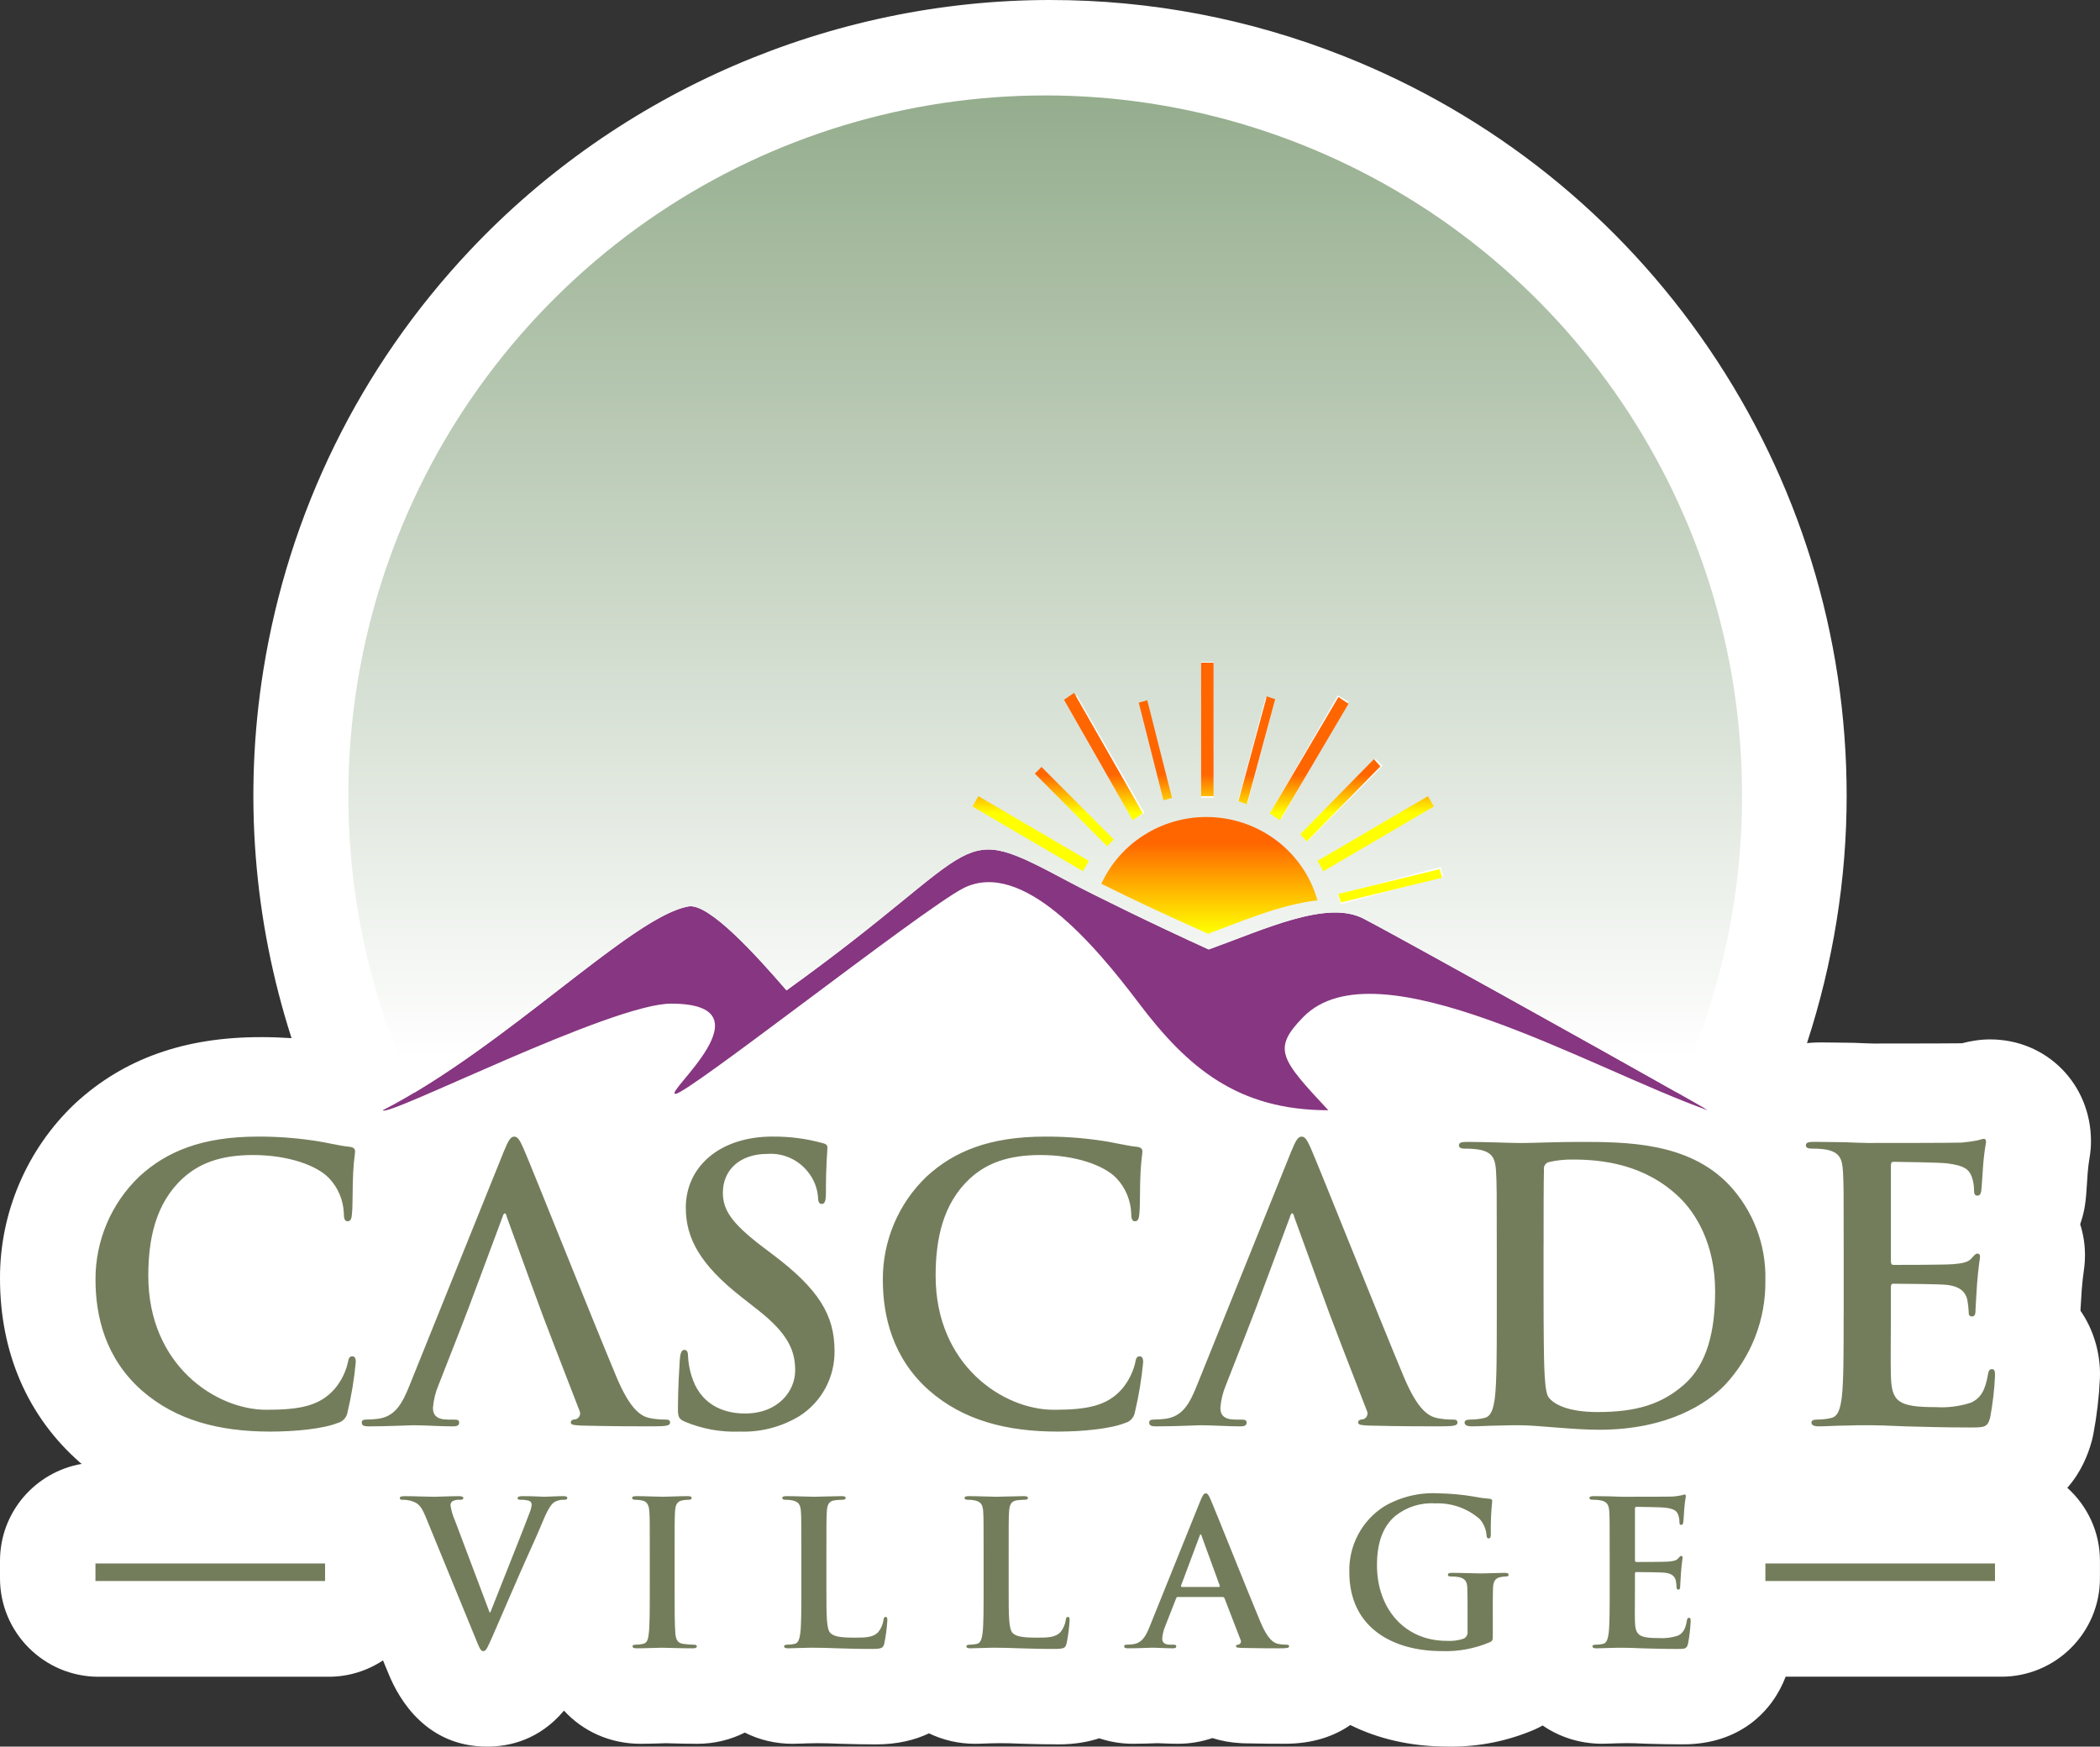 <?xml version="1.0" encoding="UTF-8"?>
<svg width="220px" height="183px" viewBox="0 0 220 183" version="1.1" xmlns="http://www.w3.org/2000/svg" xmlns:xlink="http://www.w3.org/1999/xlink">
    <rect x="0" y="0" width="220" height="183" fill="#333333" stroke="none"/>
    <title>cascade-logo</title>
    <defs>
        <linearGradient x1="49.901%" y1="-0.039%" x2="49.901%" y2="96.663%" id="linearGradient-1">
            <stop stop-color="#8EA886" offset="0%"></stop>
            <stop stop-color="#FFFFFF" offset="100%"></stop>
        </linearGradient>
        <linearGradient x1="49.996%" y1="99.1%" x2="49.996%" y2="22.244%" id="linearGradient-2">
            <stop stop-color="#FFFF00" offset="0%"></stop>
            <stop stop-color="#FF6600" offset="100%"></stop>
        </linearGradient>
        <linearGradient x1="49.996%" y1="62.804%" x2="50.001%" y2="46.699%" id="linearGradient-3">
            <stop stop-color="#FFFF00" offset="0%"></stop>
            <stop stop-color="#FF6600" offset="100%"></stop>
        </linearGradient>
    </defs>
    <g id="Symbols" stroke="none" stroke-width="1" fill="none" fill-rule="evenodd">
        <g id="cascade-logo">
            <path d="M216.577,155.882 C218.005,154.264 218.747,152.424 219.131,151.005 C219.2,150.751 219.258,150.493 219.308,150.233 C219.671,148.318 219.9,146.366 219.99,144.434 C219.997,144.275 220,144.117 220,143.961 C220,141.65 219.303,139.275 217.954,137.327 C217.954,137.302 217.954,137.279 217.955,137.255 C217.966,137.044 217.99,136.719 218.01,136.373 C218.041,135.911 218.072,135.427 218.093,135.056 C218.167,134.141 218.231,133.687 218.274,133.385 C218.334,132.964 218.427,132.327 218.427,131.509 C218.427,130.381 218.25,129.293 217.924,128.271 C218.091,127.793 218.229,127.3 218.334,126.789 C218.362,126.655 218.386,126.519 218.408,126.382 C218.534,125.613 218.59,124.786 218.668,123.521 L218.701,123.015 C218.704,122.974 218.707,122.932 218.711,122.893 C218.749,122.363 218.816,121.842 218.9,121.345 C219.003,120.759 219.055,120.164 219.055,119.571 C219.055,113.589 214.417,108.902 208.493,108.902 C207.958,108.902 207.426,108.943 206.897,109.026 C206.448,109.096 205.999,109.189 205.551,109.304 C205.545,109.306 205.536,109.306 205.529,109.308 C204.66,109.322 201.872,109.335 196.344,109.335 C195.975,109.335 195.404,109.308 194.746,109.282 L194.277,109.263 C194.142,109.258 194.006,109.255 193.87,109.255 C193.444,109.255 192.982,109.246 192.514,109.237 C191.905,109.227 191.282,109.217 190.685,109.217 C190.21,109.217 189.75,109.244 189.303,109.289 C192.036,100.919 193.469,92.102 193.459,83.324 C193.449,66.56 188.456,50.365 179.016,36.496 C169.572,22.627 156.333,12.034 140.723,5.86 C130.896,1.97 120.564,0 110.016,0 C87.075,0 64.909,9.572 49.201,26.262 C37.702,38.479 30.228,53.689 27.584,70.248 C25.508,83.25 26.562,96.378 30.543,108.771 C29.546,108.711 28.546,108.665 27.551,108.665 L27.291,108.665 C19.347,108.665 13.001,110.914 7.948,115.541 C7.902,115.582 7.857,115.625 7.812,115.668 C2.823,120.405 -0.024,127.064 0,133.942 C0,141.745 2.902,148.431 8.389,153.244 C8.444,153.292 8.504,153.332 8.561,153.378 C3.7,154.217 0,158.438 0,163.533 L0,165.364 C0,171.06 4.625,175.68 10.328,175.68 L34.425,175.68 C36.534,175.68 38.491,175.048 40.124,173.965 L40.69,175.335 C41.829,178.153 44.73,183 51.036,183 C53.447,183 56.538,182.254 59.085,179.229 C61.039,181.37 63.884,182.704 67.112,182.704 C67.685,182.704 68.444,182.682 69.1,182.663 C69.379,182.653 69.627,182.644 69.79,182.642 C69.918,182.644 70.153,182.651 70.437,182.66 C71.16,182.68 72.086,182.704 73.04,182.704 C74.852,182.704 76.542,182.278 78.024,181.53 C79.509,182.278 81.203,182.704 83.019,182.704 C83.352,182.704 83.735,182.692 84.129,182.675 C84.246,182.67 84.366,182.663 84.481,182.661 C84.619,182.661 84.743,182.658 84.881,182.653 C85.158,182.642 85.416,182.641 85.581,182.641 C85.614,182.641 85.643,182.641 85.667,182.641 C86.375,182.641 86.996,182.658 87.776,182.692 C87.848,182.696 87.922,182.697 87.994,182.699 L88.64,182.716 C89.507,182.74 90.51,182.766 91.786,182.766 C94.044,182.766 95.854,182.305 97.323,181.609 C98.765,182.304 100.396,182.703 102.142,182.703 C102.475,182.703 102.858,182.691 103.252,182.673 C103.369,182.668 103.489,182.661 103.606,182.66 C103.744,182.66 103.868,182.656 104.006,182.651 C104.283,182.641 104.541,182.639 104.706,182.639 C104.739,182.639 104.768,182.639 104.792,182.639 C105.501,182.639 106.122,182.656 106.9,182.691 C106.973,182.694 107.047,182.696 107.119,182.697 L107.764,182.715 C108.632,182.739 109.635,182.764 110.911,182.764 C112.546,182.764 113.947,182.524 115.156,182.128 C116.258,182.494 117.439,182.701 118.68,182.701 C119.574,182.701 120.502,182.666 121.086,182.646 L121.265,182.641 C121.444,182.642 121.648,182.654 121.851,182.661 C122.388,182.684 122.932,182.701 123.394,182.701 C124.667,182.701 125.882,182.491 127.008,182.104 C127.936,182.4 128.949,182.586 130.044,182.641 C130.14,182.646 130.295,182.653 130.392,182.654 C132.185,182.699 133.816,182.699 134.622,182.699 C137.519,182.699 139.758,181.92 141.462,180.739 C144.331,182.164 147.706,182.969 151.452,182.993 C151.647,183 151.843,183 152.036,183 C155.044,183 157.974,182.402 160.746,181.22 C161.044,181.095 161.328,180.942 161.612,180.787 C163.361,181.992 165.503,182.699 167.849,182.699 C168.181,182.699 168.564,182.687 168.959,182.67 C169.076,182.665 169.199,182.658 169.314,182.656 C169.452,182.656 169.577,182.653 169.715,182.648 C169.99,182.637 170.248,182.635 170.414,182.635 C170.446,182.635 170.476,182.635 170.501,182.635 C170.992,182.635 171.501,182.654 172.207,182.685 C172.283,182.689 172.36,182.692 172.438,182.694 L172.98,182.709 C173.865,182.733 174.947,182.761 176.326,182.761 C182.291,182.761 185.694,179.281 187.069,175.674 L209.668,175.674 C215.37,175.674 219.995,171.054 219.995,165.357 L219.995,163.533 C219.995,160.495 218.67,157.769 216.577,155.882 Z" id="Path" fill="#FFFFFF" fill-rule="nonzero"></path>
            <g id="Logo" transform="translate(10, 10)">
                <path d="M0,153.81 L24.055,153.81 L24.055,155.648 L0,155.648 L0,153.81 Z M174.945,153.81 L198.998,153.81 L198.998,155.648 L174.945,155.648 L174.945,153.81 Z" id="Shape" fill="#737D5B" fill-rule="nonzero"></path>
                <path d="M39.838,161.71 C40.237,162.701 40.362,162.996 40.635,162.996 C40.929,162.996 41.055,162.66 41.601,161.438 C42.063,160.385 43.049,158.086 44.393,155.003 C45.527,152.41 46.094,151.271 46.912,149.288 C47.479,147.938 47.793,147.581 48.066,147.389 C48.377,147.204 48.735,147.116 49.095,147.137 C49.305,147.137 49.43,147.094 49.43,146.947 C49.43,146.801 49.262,146.757 48.991,146.757 C48.36,146.757 47.374,146.821 47.018,146.821 C46.745,146.821 45.864,146.757 44.814,146.757 C44.415,146.757 44.226,146.801 44.226,146.97 C44.226,147.118 44.395,147.139 44.584,147.139 C44.867,147.13 45.151,147.166 45.424,147.244 C45.594,147.301 45.706,147.467 45.697,147.645 C45.675,147.914 45.611,148.178 45.508,148.425 C45.005,149.818 42.276,156.608 41.372,158.928 L41.288,158.928 L37.678,149.353 C37.445,148.836 37.283,148.29 37.196,147.729 C37.185,147.553 37.264,147.389 37.405,147.286 C37.66,147.161 37.943,147.108 38.225,147.139 C38.414,147.139 38.541,147.097 38.541,146.949 C38.541,146.802 38.309,146.759 38.058,146.759 C37.008,146.759 36.002,146.823 35.476,146.823 C34.74,146.823 33.543,146.759 32.433,146.759 C32.117,146.759 31.887,146.782 31.887,146.949 C31.887,147.075 31.95,147.139 32.139,147.139 C32.414,147.132 32.689,147.161 32.959,147.223 C33.713,147.434 34.07,147.665 34.553,148.825 L39.838,161.71 L39.838,161.71 Z M58.071,156.587 C58.071,158.633 58.071,160.297 57.964,161.182 C57.901,161.793 57.777,162.152 57.356,162.237 C57.107,162.294 56.854,162.321 56.602,162.321 C56.349,162.321 56.265,162.385 56.265,162.491 C56.265,162.639 56.413,162.701 56.686,162.701 C57.526,162.701 58.849,162.639 59.332,162.639 C59.899,162.639 61.22,162.701 62.607,162.701 C62.837,162.701 63.005,162.639 63.005,162.491 C63.005,162.385 62.901,162.321 62.669,162.321 C62.311,162.315 61.952,162.287 61.598,162.237 C60.968,162.152 60.822,161.773 60.758,161.203 C60.674,160.297 60.674,158.631 60.674,156.584 L60.674,152.873 C60.674,149.669 60.674,149.077 60.715,148.401 C60.756,147.662 60.926,147.305 61.492,147.199 C61.7,147.161 61.911,147.139 62.122,147.137 C62.332,147.137 62.459,147.094 62.459,146.927 C62.459,146.801 62.289,146.756 62.017,146.756 C61.218,146.756 59.981,146.82 59.456,146.82 C58.847,146.82 57.525,146.756 56.727,146.756 C56.391,146.756 56.224,146.799 56.224,146.927 C56.224,147.094 56.351,147.137 56.561,147.137 C56.815,147.132 57.069,147.161 57.317,147.222 C57.779,147.327 57.988,147.688 58.031,148.402 C58.073,149.079 58.073,149.669 58.073,152.875 L58.073,156.587 L58.071,156.587 Z M76.575,152.873 C76.575,149.669 76.575,149.077 76.616,148.401 C76.658,147.662 76.826,147.305 77.393,147.199 C77.664,147.16 77.938,147.137 78.212,147.137 C78.463,147.137 78.59,147.094 78.59,146.947 C78.59,146.801 78.443,146.757 78.149,146.757 C77.329,146.757 75.797,146.821 75.293,146.821 C74.726,146.821 73.403,146.757 72.417,146.757 C72.101,146.757 71.955,146.801 71.955,146.947 C71.955,147.094 72.08,147.137 72.312,147.137 C72.546,147.132 72.778,147.154 73.005,147.199 C73.697,147.348 73.866,147.686 73.907,148.401 C73.95,149.077 73.95,149.668 73.95,152.873 L73.95,156.586 C73.95,158.524 73.95,160.191 73.845,161.077 C73.761,161.688 73.656,162.152 73.237,162.237 C72.988,162.294 72.735,162.321 72.481,162.321 C72.23,162.321 72.144,162.385 72.144,162.491 C72.144,162.639 72.292,162.701 72.565,162.701 C72.986,162.701 73.531,162.66 74.013,162.66 C74.517,162.639 74.979,162.639 75.211,162.639 C76.07,162.639 76.826,162.66 77.773,162.701 C78.718,162.724 79.809,162.765 81.319,162.765 C82.412,162.765 82.516,162.658 82.642,162.195 C82.807,161.396 82.912,160.585 82.958,159.77 C82.958,159.518 82.937,159.413 82.79,159.413 C82.621,159.413 82.58,159.537 82.559,159.731 C82.491,160.193 82.303,160.63 82.013,160.994 C81.489,161.564 80.669,161.584 79.556,161.584 C77.919,161.584 77.372,161.438 77.017,161.12 C76.575,160.74 76.575,159.287 76.575,156.587 L76.575,152.873 L76.575,152.873 Z M95.669,152.873 C95.669,149.669 95.669,149.077 95.71,148.401 C95.753,147.662 95.921,147.305 96.488,147.199 C96.76,147.16 97.033,147.137 97.306,147.137 C97.559,147.137 97.684,147.094 97.684,146.947 C97.684,146.801 97.538,146.757 97.244,146.757 C96.425,146.757 94.892,146.821 94.389,146.821 C93.822,146.821 92.5,146.757 91.514,146.757 C91.198,146.757 91.052,146.801 91.052,146.947 C91.052,147.094 91.177,147.137 91.409,147.137 C91.641,147.132 91.875,147.154 92.102,147.199 C92.794,147.348 92.963,147.686 93.004,148.401 C93.045,149.077 93.045,149.668 93.045,152.873 L93.045,156.586 C93.045,158.524 93.045,160.191 92.94,161.077 C92.856,161.688 92.751,162.152 92.332,162.237 C92.085,162.294 91.83,162.321 91.578,162.321 C91.325,162.321 91.241,162.385 91.241,162.491 C91.241,162.639 91.387,162.701 91.66,162.701 C92.081,162.701 92.626,162.66 93.109,162.66 C93.612,162.639 94.074,162.639 94.304,162.639 C95.165,162.639 95.921,162.66 96.866,162.701 C97.811,162.724 98.902,162.765 100.414,162.765 C101.507,162.765 101.612,162.658 101.737,162.195 C101.902,161.396 102.007,160.585 102.053,159.77 C102.053,159.518 102.033,159.413 101.885,159.413 C101.716,159.413 101.673,159.537 101.653,159.731 C101.586,160.193 101.399,160.63 101.106,160.994 C100.582,161.564 99.765,161.584 98.651,161.584 C97.014,161.584 96.468,161.438 96.11,161.12 C95.67,160.74 95.67,159.287 95.67,156.587 L95.67,152.873 L95.669,152.873 Z M118.076,157.324 C118.174,157.316 118.26,157.38 118.288,157.473 L119.966,161.817 C120.013,161.905 120.02,162.009 119.983,162.104 C119.947,162.197 119.874,162.27 119.779,162.302 C119.568,162.323 119.485,162.365 119.485,162.491 C119.485,162.639 119.736,162.639 120.114,162.66 C121.796,162.701 123.327,162.701 124.081,162.701 C124.86,162.701 125.047,162.66 125.047,162.491 C125.047,162.344 124.942,162.321 124.775,162.321 C124.478,162.321 124.183,162.294 123.892,162.237 C123.452,162.13 122.842,161.836 122.045,159.938 C120.702,156.732 117.343,148.297 116.839,147.137 C116.631,146.652 116.504,146.462 116.315,146.462 C116.104,146.462 115.979,146.695 115.728,147.305 L110.458,160.381 C110.039,161.434 109.64,162.151 108.673,162.278 C108.457,162.304 108.24,162.316 108.022,162.32 C107.855,162.32 107.771,162.361 107.771,162.489 C107.771,162.658 107.895,162.699 108.168,162.699 C109.261,162.699 110.415,162.637 110.645,162.637 C111.297,162.637 112.199,162.699 112.87,162.699 C113.101,162.699 113.226,162.658 113.226,162.489 C113.226,162.363 113.164,162.32 112.912,162.32 L112.596,162.32 C111.944,162.32 111.755,162.045 111.755,161.666 C111.791,161.224 111.898,160.789 112.072,160.381 L113.205,157.49 C113.247,157.364 113.29,157.321 113.393,157.321 L118.076,157.321 L118.076,157.324 Z M113.817,156.27 C113.731,156.27 113.711,156.206 113.731,156.121 L115.664,150.955 C115.685,150.869 115.728,150.765 115.788,150.765 C115.851,150.765 115.872,150.871 115.894,150.955 L117.786,156.142 C117.807,156.206 117.786,156.27 117.679,156.27 L113.817,156.27 Z M146.386,158.969 C146.386,157.915 146.386,157.069 146.408,156.439 C146.429,155.7 146.64,155.341 147.205,155.236 C147.393,155.2 147.582,155.179 147.772,155.174 C147.92,155.174 148.044,155.132 148.044,155.003 C148.044,154.835 147.898,154.794 147.625,154.794 C146.934,154.794 145.819,154.854 145.168,154.854 C144.541,154.854 143.216,154.794 142.125,154.794 C141.833,154.794 141.685,154.835 141.685,155.003 C141.685,155.131 141.809,155.174 142,155.174 C142.273,155.169 142.548,155.189 142.821,155.236 C143.511,155.384 143.702,155.721 143.721,156.439 C143.743,157.069 143.743,157.872 143.743,158.926 L143.743,160.908 C143.792,161.227 143.632,161.541 143.345,161.686 C142.771,161.88 142.164,161.959 141.561,161.919 C137.132,161.919 134.254,158.524 134.254,153.99 C134.254,151.395 135.01,149.813 136.187,148.822 C137.362,147.885 138.845,147.418 140.343,147.515 C142.056,147.443 143.731,148.031 145.023,149.16 C145.446,149.65 145.699,150.265 145.738,150.912 C145.76,151.079 145.802,151.185 145.949,151.185 C146.118,151.185 146.181,151.078 146.181,150.743 C146.159,149.586 146.209,148.432 146.326,147.282 C146.326,147.135 146.286,147.051 146.034,147.03 C145.477,146.987 144.924,146.909 144.374,146.797 C143.144,146.592 141.903,146.48 140.658,146.461 C138.685,146.355 136.721,146.832 135.012,147.829 C132.668,149.319 131.278,151.943 131.359,154.727 C131.359,160.547 135.914,162.993 141.058,162.993 C142.793,163.053 144.522,162.729 146.118,162.044 C146.369,161.897 146.389,161.855 146.389,161.286 L146.389,158.969 L146.386,158.969 Z M158.634,156.587 C158.634,158.526 158.634,160.193 158.53,161.079 C158.445,161.69 158.342,162.154 157.921,162.239 C157.672,162.296 157.418,162.323 157.165,162.323 C156.913,162.323 156.829,162.387 156.829,162.492 C156.829,162.641 156.976,162.703 157.25,162.703 C157.669,162.703 158.215,162.661 158.698,162.661 C159.201,162.641 159.664,162.641 159.895,162.641 C160.524,162.641 161.175,162.661 162.078,162.703 C162.98,162.725 164.134,162.767 165.711,162.767 C166.507,162.767 166.698,162.767 166.842,162.22 C166.99,161.446 167.081,160.664 167.117,159.877 C167.117,159.668 167.117,159.499 166.947,159.499 C166.801,159.499 166.758,159.584 166.716,159.817 C166.569,160.68 166.318,161.124 165.77,161.377 C165.134,161.583 164.464,161.671 163.797,161.629 C161.657,161.629 161.322,161.313 161.28,159.858 C161.258,159.247 161.28,157.305 161.28,156.589 L161.28,154.922 C161.28,154.797 161.301,154.713 161.404,154.713 C161.907,154.713 163.988,154.734 164.385,154.773 C165.162,154.858 165.455,155.175 165.562,155.598 C165.605,155.85 165.634,156.102 165.646,156.358 C165.637,156.408 165.656,156.463 165.692,156.499 C165.729,156.536 165.784,156.553 165.833,156.546 C166.022,156.546 166.022,156.313 166.022,156.146 C166.022,155.997 166.084,155.155 166.107,154.734 C166.189,153.658 166.273,153.322 166.273,153.194 C166.273,153.066 166.213,153.023 166.129,153.023 C166.022,153.023 165.94,153.128 165.792,153.298 C165.605,153.508 165.289,153.572 164.784,153.615 C164.304,153.655 161.889,153.655 161.426,153.655 C161.303,153.655 161.282,153.57 161.282,153.422 L161.282,148.086 C161.282,147.938 161.322,147.876 161.426,147.876 C161.849,147.876 164.05,147.917 164.409,147.96 C165.457,148.086 165.667,148.34 165.814,148.718 C165.899,148.963 165.942,149.219 165.94,149.476 C165.94,149.668 165.981,149.773 166.129,149.773 C166.273,149.773 166.316,149.647 166.337,149.54 C166.38,149.288 166.421,148.357 166.443,148.147 C166.476,147.688 166.533,147.23 166.612,146.776 C166.612,146.669 166.591,146.587 166.486,146.587 C166.373,146.606 166.261,146.633 166.151,146.671 C165.852,146.732 165.55,146.773 165.249,146.799 C164.851,146.82 160.674,146.82 160,146.82 C159.705,146.82 159.225,146.799 158.677,146.778 C158.152,146.778 157.543,146.756 156.976,146.756 C156.662,146.756 156.514,146.799 156.514,146.946 C156.514,147.092 156.64,147.135 156.872,147.135 C157.146,147.129 157.42,147.151 157.691,147.198 C158.382,147.346 158.55,147.684 158.593,148.399 C158.633,149.076 158.633,149.666 158.633,152.871 L158.633,156.587 L158.634,156.587 Z" id="Shape_1_" fill="#737D5B" fill-rule="nonzero"></path>
                <path d="M18.326,139.993 C20.837,139.993 23.82,139.718 25.39,139.087 C25.926,138.947 26.329,138.496 26.411,137.946 C26.822,136.22 27.11,134.468 27.274,132.702 C27.274,132.386 27.196,132.11 26.923,132.11 C26.607,132.11 26.53,132.267 26.411,132.899 C26.165,133.855 25.71,134.744 25.076,135.5 C23.507,137.314 21.389,137.708 17.896,137.708 C12.637,137.708 5.536,133.056 5.536,123.673 C5.536,119.848 6.28,116.102 9.146,113.461 C10.872,111.885 13.109,111.017 16.523,111.017 C20.135,111.017 23.193,112.081 24.49,113.461 C25.418,114.445 25.961,115.733 26.019,117.09 C26.019,117.64 26.098,117.956 26.413,117.956 C26.767,117.956 26.844,117.64 26.883,117.05 C26.963,116.261 26.925,114.093 27.002,112.792 C27.081,111.413 27.198,110.94 27.198,110.624 C27.198,110.386 27.04,110.19 26.61,110.153 C25.432,110.035 24.177,109.678 22.686,109.481 C20.801,109.208 18.899,109.077 16.996,109.086 C11.149,109.086 7.422,110.663 4.596,113.266 C1.651,116.078 -0.01,119.986 0.005,124.068 C0.005,127.891 1.026,132.307 4.871,135.698 C8.436,138.811 12.95,139.993 18.326,139.993 L18.326,139.993 Z M50.702,137.789 C50.788,137.954 50.8,138.148 50.731,138.322 C50.662,138.498 50.523,138.633 50.348,138.695 C49.954,138.733 49.798,138.811 49.798,139.05 C49.798,139.325 50.271,139.325 50.977,139.365 C54.117,139.444 56.983,139.444 58.394,139.444 C59.844,139.444 60.198,139.365 60.198,139.05 C60.198,138.774 60.002,138.733 59.688,138.733 C59.134,138.735 58.581,138.681 58.038,138.574 C57.215,138.379 56.078,137.825 54.585,134.276 C52.075,128.285 45.795,112.515 44.853,110.349 C44.46,109.443 44.226,109.088 43.872,109.088 C43.479,109.088 43.243,109.522 42.773,110.665 L32.923,135.106 C32.138,137.079 31.392,138.42 29.588,138.655 C29.184,138.704 28.777,138.731 28.37,138.735 C28.057,138.735 27.899,138.812 27.899,139.052 C27.899,139.366 28.134,139.446 28.645,139.446 C30.686,139.446 32.844,139.328 33.275,139.328 C34.491,139.328 36.179,139.446 37.434,139.446 C37.866,139.446 38.101,139.366 38.101,139.052 C38.101,138.812 37.984,138.735 37.514,138.735 L36.926,138.735 C35.709,138.735 35.356,138.222 35.356,137.514 C35.421,136.686 35.618,135.873 35.945,135.106 C39.702,125.525 38.33,129.062 42.654,117.483 C42.694,117.326 42.773,117.129 42.891,117.129 C43.01,117.129 43.048,117.326 43.087,117.483 C47.74,130.258 45.95,125.494 50.702,137.789 L50.702,137.789 Z M67.497,139.993 C69.689,140.072 71.855,139.511 73.737,138.377 C76.075,136.896 77.474,134.295 77.426,131.516 C77.426,127.771 75.738,125.05 70.988,121.463 L69.89,120.635 C66.632,118.153 65.73,116.772 65.73,114.96 C65.73,112.595 67.495,110.898 70.4,110.898 C72.058,110.784 73.663,111.509 74.678,112.83 C75.269,113.575 75.625,114.481 75.699,115.433 C75.699,115.904 75.817,116.142 76.091,116.142 C76.405,116.142 76.524,115.826 76.524,114.958 C76.524,111.884 76.68,110.739 76.68,110.227 C76.68,109.951 76.484,109.833 76.132,109.756 C74.431,109.289 72.673,109.065 70.91,109.084 C65.455,109.084 61.846,112.198 61.846,116.534 C61.846,119.727 63.337,122.487 67.653,125.879 L69.459,127.298 C72.716,129.859 73.304,131.673 73.304,133.603 C73.304,135.695 71.577,138.098 68.045,138.098 C65.612,138.098 63.297,137.033 62.433,134.116 C62.234,133.461 62.115,132.787 62.079,132.105 C62.079,131.789 62.041,131.433 61.688,131.433 C61.373,131.433 61.258,131.867 61.217,132.459 C61.179,133.09 61.021,135.455 61.021,137.623 C61.021,138.491 61.138,138.688 61.767,138.962 C63.583,139.722 65.536,140.072 67.497,139.993 L67.497,139.993 Z M100.811,139.993 C103.325,139.993 106.307,139.718 107.876,139.087 C108.412,138.945 108.814,138.496 108.898,137.946 C109.307,136.22 109.596,134.468 109.761,132.702 C109.761,132.386 109.68,132.11 109.407,132.11 C109.092,132.11 109.015,132.267 108.898,132.899 C108.652,133.855 108.195,134.744 107.563,135.5 C105.993,137.314 103.876,137.708 100.381,137.708 C95.122,137.708 88.019,133.056 88.019,123.673 C88.019,119.848 88.765,116.102 91.629,113.461 C93.356,111.885 95.593,111.017 99.007,111.017 C102.618,111.017 105.68,112.081 106.976,113.461 C107.903,114.445 108.445,115.733 108.506,117.09 C108.506,117.64 108.584,117.956 108.9,117.956 C109.252,117.956 109.329,117.64 109.371,117.05 C109.45,116.261 109.407,114.093 109.486,112.792 C109.565,111.413 109.68,110.94 109.68,110.624 C109.68,110.386 109.525,110.19 109.092,110.153 C107.915,110.035 106.659,109.678 105.168,109.481 C103.283,109.208 101.381,109.077 99.478,109.086 C93.631,109.086 89.903,110.663 87.078,113.266 C84.133,116.078 82.472,119.986 82.487,124.068 C82.487,127.891 83.506,132.307 87.353,135.698 C90.925,138.811 95.438,139.993 100.811,139.993 L100.811,139.993 Z M133.187,137.789 C133.275,137.954 133.287,138.148 133.218,138.322 C133.151,138.498 133.01,138.633 132.835,138.695 C132.442,138.733 132.285,138.811 132.285,139.05 C132.285,139.325 132.758,139.325 133.466,139.365 C136.605,139.444 139.469,139.444 140.879,139.444 C142.333,139.444 142.687,139.365 142.687,139.05 C142.687,138.774 142.493,138.733 142.176,138.733 C141.623,138.735 141.07,138.683 140.527,138.574 C139.704,138.379 138.565,137.825 137.074,134.276 C134.563,128.285 128.284,112.515 127.342,110.349 C126.949,109.443 126.715,109.088 126.363,109.088 C125.969,109.088 125.732,109.522 125.262,110.665 L115.413,135.106 C114.628,137.079 113.882,138.42 112.078,138.655 C111.675,138.704 111.267,138.731 110.86,138.735 C110.548,138.735 110.391,138.812 110.391,139.052 C110.391,139.366 110.627,139.446 111.137,139.446 C113.178,139.446 115.336,139.328 115.767,139.328 C116.985,139.328 118.669,139.446 119.928,139.446 C120.358,139.446 120.595,139.366 120.595,139.052 C120.595,138.812 120.48,138.735 120.008,138.735 L119.418,138.735 C118.2,138.735 117.848,138.222 117.848,137.514 C117.911,136.686 118.111,135.873 118.435,135.106 C122.205,125.497 120.808,129.1 125.146,117.483 C125.186,117.326 125.263,117.129 125.382,117.129 C125.5,117.129 125.54,117.326 125.579,117.483 C130.213,130.216 128.452,125.535 133.187,137.789 L133.187,137.789 Z M146.805,128.009 C146.805,131.637 146.805,134.751 146.611,136.406 C146.453,137.549 146.257,138.419 145.472,138.574 C145.008,138.681 144.535,138.733 144.061,138.733 C143.592,138.733 143.434,138.85 143.434,139.05 C143.434,139.325 143.709,139.444 144.218,139.444 C145.003,139.444 146.023,139.365 146.925,139.365 C147.867,139.327 148.731,139.327 149.162,139.327 C150.142,139.327 151.516,139.444 153.008,139.565 C154.499,139.682 156.109,139.801 157.521,139.801 C164.78,139.801 168.862,137.003 170.666,135.15 C173.467,132.184 175,128.237 174.945,124.149 C175.039,120.438 173.671,116.841 171.137,114.136 C166.859,109.642 160.304,109.642 155.401,109.642 C153.044,109.642 150.573,109.759 149.358,109.759 C148.257,109.759 145.785,109.642 143.707,109.642 C143.116,109.642 142.841,109.719 142.841,109.995 C142.841,110.272 143.077,110.351 143.51,110.351 C144.023,110.341 144.535,110.38 145.041,110.467 C146.336,110.743 146.652,111.375 146.728,112.716 C146.805,113.976 146.805,115.08 146.805,121.073 L146.805,128.009 L146.805,128.009 Z M151.71,120.44 C151.71,117.324 151.71,113.895 151.748,112.555 C151.693,112.213 151.892,111.88 152.219,111.766 C153.054,111.571 153.911,111.476 154.769,111.49 C157.829,111.49 162.306,111.965 165.914,115.434 C167.601,117.05 169.68,120.283 169.68,125.288 C169.68,129.35 168.895,132.938 166.385,135.106 C164.029,137.157 161.361,137.946 157.358,137.946 C154.257,137.946 152.727,137.119 152.217,136.37 C151.903,135.937 151.824,134.359 151.788,133.373 C151.746,132.624 151.707,129.59 151.707,125.411 L151.707,120.44 L151.71,120.44 Z M183.143,128.009 C183.143,131.637 183.143,134.751 182.949,136.406 C182.791,137.549 182.594,138.419 181.808,138.574 C181.346,138.681 180.872,138.733 180.4,138.733 C179.927,138.733 179.771,138.85 179.771,139.05 C179.771,139.325 180.046,139.444 180.556,139.444 C181.341,139.444 182.36,139.365 183.264,139.365 C184.205,139.327 185.068,139.327 185.501,139.327 C186.679,139.327 187.894,139.365 189.583,139.444 C191.267,139.482 193.428,139.563 196.371,139.563 C197.863,139.563 198.215,139.563 198.49,138.538 C198.761,137.091 198.933,135.629 199,134.162 C199,133.767 199,133.451 198.684,133.451 C198.412,133.451 198.332,133.608 198.254,134.045 C197.979,135.66 197.507,136.489 196.486,136.96 C195.299,137.349 194.047,137.509 192.799,137.431 C188.799,137.431 188.169,136.841 188.092,134.121 C188.052,132.976 188.092,129.35 188.092,128.009 L188.092,124.895 C188.092,124.658 188.129,124.501 188.327,124.501 C189.269,124.501 193.153,124.538 193.897,124.615 C195.352,124.774 195.901,125.368 196.095,126.155 C196.179,126.624 196.232,127.099 196.253,127.574 C196.237,127.674 196.27,127.771 196.34,127.841 C196.411,127.91 196.51,127.943 196.605,127.929 C196.961,127.929 196.961,127.494 196.961,127.18 C196.961,126.904 197.077,125.326 197.119,124.538 C197.273,122.528 197.431,121.897 197.431,121.66 C197.431,121.424 197.315,121.344 197.156,121.344 C196.962,121.344 196.804,121.539 196.529,121.855 C196.177,122.251 195.588,122.37 194.646,122.449 C193.744,122.528 189.231,122.528 188.367,122.528 C188.131,122.528 188.093,122.37 188.093,122.093 L188.093,112.12 C188.093,111.844 188.171,111.727 188.367,111.727 C189.152,111.727 193.27,111.804 193.938,111.884 C195.902,112.12 196.296,112.593 196.569,113.303 C196.727,113.76 196.808,114.238 196.804,114.72 C196.804,115.075 196.882,115.272 197.156,115.272 C197.431,115.272 197.51,115.036 197.55,114.839 C197.627,114.366 197.708,112.631 197.746,112.238 C197.808,111.378 197.912,110.522 198.06,109.673 C198.06,109.478 198.021,109.319 197.825,109.319 C197.61,109.353 197.402,109.407 197.198,109.478 C196.641,109.586 196.077,109.666 195.51,109.714 C194.765,109.754 186.956,109.754 185.7,109.754 C185.152,109.754 184.248,109.714 183.229,109.673 C182.247,109.673 181.109,109.636 180.049,109.636 C179.461,109.636 179.187,109.714 179.187,109.99 C179.187,110.266 179.42,110.346 179.853,110.346 C180.367,110.335 180.877,110.375 181.384,110.461 C182.68,110.738 182.994,111.369 183.071,112.711 C183.149,113.971 183.149,115.075 183.149,121.068 L183.149,128.009 L183.143,128.009 Z" id="Shape_2_" fill="#737D5B" fill-rule="nonzero"></path>
                <path d="M90.973,83.036 C97.065,80.02 104.575,88.837 109.295,95.087 C114.422,101.878 119.686,106.324 129.157,106.324 C124.155,100.951 123.236,99.917 126.543,96.549 C134.215,88.741 156.555,101.938 168.898,106.324 C168.658,106.046 136.311,88.016 132.796,86.224 C128.976,84.284 122.523,87.353 116.626,89.478 C111.003,86.925 104.526,83.744 102.077,82.44 C89.667,75.838 93.914,78.312 72.395,93.762 C69.197,90.054 64.256,84.603 62.136,84.969 C56.203,85.993 43.051,99.663 30.1,106.326 C30.509,107.13 54.02,95.156 60.299,95.156 C71.041,95.156 59.442,104.626 60.767,104.607 C61.407,104.596 67.309,100.207 73.773,95.376 C80.958,90.007 88.839,84.094 90.973,83.036 L90.973,83.036 Z" id="Shape_3_" fill="#873681" fill-rule="nonzero"></path>
                <path d="M108.761,75.829 L101.684,63.516 L102.818,62.858 L109.895,75.172 L108.761,75.829 Z M105.122,82.765 C108.908,84.695 112.834,86.526 116.671,88.269 C119.798,87.106 124.475,85.023 128.511,84.594 C127.103,79.518 122.684,75.864 117.453,75.457 C112.223,75.046 107.295,77.966 105.122,82.765 L105.122,82.765 Z M115.831,59.356 L117.14,59.356 L117.14,73.575 L115.831,73.575 L115.831,59.356 L115.831,59.356 Z M98.126,70.239 L106.003,78.153 L106.728,77.419 L98.854,69.509 L98.126,70.239 L98.126,70.239 Z M112.285,74.198 L113.278,73.931 L110.393,63.122 L109.4,63.39 L112.285,74.198 L112.285,74.198 Z M119.691,73.931 L122.574,63.122 L123.569,63.388 L120.686,74.198 L119.691,73.931 L119.691,73.931 Z M123.073,75.172 L130.15,62.858 L131.284,63.516 L124.207,75.829 L123.073,75.172 L123.073,75.172 Z M126.241,77.419 L134.117,69.509 L134.845,70.24 L126.969,78.153 L126.241,77.419 L126.241,77.419 Z M128.552,80.195 L129.205,81.332 L141.463,74.222 L140.809,73.083 L128.552,80.195 L128.552,80.195 Z M130.174,83.733 L140.934,80.835 L141.201,81.834 L130.442,84.731 L130.174,83.733 L130.174,83.733 Z M91.506,74.222 L103.764,81.332 L104.416,80.195 L92.16,73.083 L91.506,74.222 L91.506,74.222 Z M172.503,73.302 C172.486,43.234 154.205,16.225 126.377,5.155 C98.552,-5.916 66.818,1.197 46.315,23.103 C25.813,45.007 20.695,77.264 33.402,104.484 C45.235,97.431 56.705,85.905 62.136,84.969 C64.254,84.605 69.197,90.054 72.395,93.763 C93.914,78.313 89.667,75.84 102.077,82.444 C104.526,83.744 110.999,86.928 116.625,89.479 C122.523,87.356 128.978,84.286 132.796,86.226 C135.632,87.669 157.263,99.703 165.619,104.431 C170.168,94.689 172.519,84.061 172.503,73.302 L172.503,73.302 Z" id="Shape_5_" fill="url(#linearGradient-1)" fill-rule="nonzero"></path>
                <path d="M105.379,82.596 C109.045,84.433 112.846,86.177 116.56,87.836 C119.587,86.729 124.115,84.745 128.022,84.339 C126.567,79.175 121.806,75.601 116.38,75.601 C111.642,75.6 107.34,78.335 105.379,82.596 Z" id="Path" fill="url(#linearGradient-2)"></path>
                <path d="M115.829,59.432 L117.136,59.432 L117.136,73.416 L115.829,73.416 L115.829,59.432 L115.829,59.432 Z M98.411,71.059 L99.111,70.357 L106.685,77.957 L105.985,78.66 L98.411,71.059 L98.411,71.059 Z M109.298,63.619 L110.19,63.365 L112.781,73.599 L111.888,73.853 L109.298,63.619 L109.298,63.619 Z M140.822,81.063 L141.085,81.959 L130.463,84.559 L130.199,83.663 L140.822,81.063 L140.822,81.063 Z M133.929,69.543 L134.616,70.295 L126.905,78.162 L126.218,77.41 L133.929,69.543 L133.929,69.543 Z M122.71,62.961 L123.593,63.267 L120.619,74.256 L119.736,73.951 L122.71,62.961 L122.71,62.961 Z M91.88,74.501 L103.455,81.282 L104.072,80.197 L92.497,73.416 L91.88,74.501 L91.88,74.501 Z M101.468,63.317 L102.525,62.594 L109.725,75.211 L108.667,75.934 L101.468,63.317 Z M139.597,73.416 L128.022,80.197 L128.639,81.282 L140.214,74.501 L139.597,73.416 Z M130.215,63.031 L131.273,63.732 L124.086,75.934 L123.029,75.233 L130.215,63.031 Z" id="Shape" fill="url(#linearGradient-3)"></path>
            </g>
        </g>
    </g>
</svg>